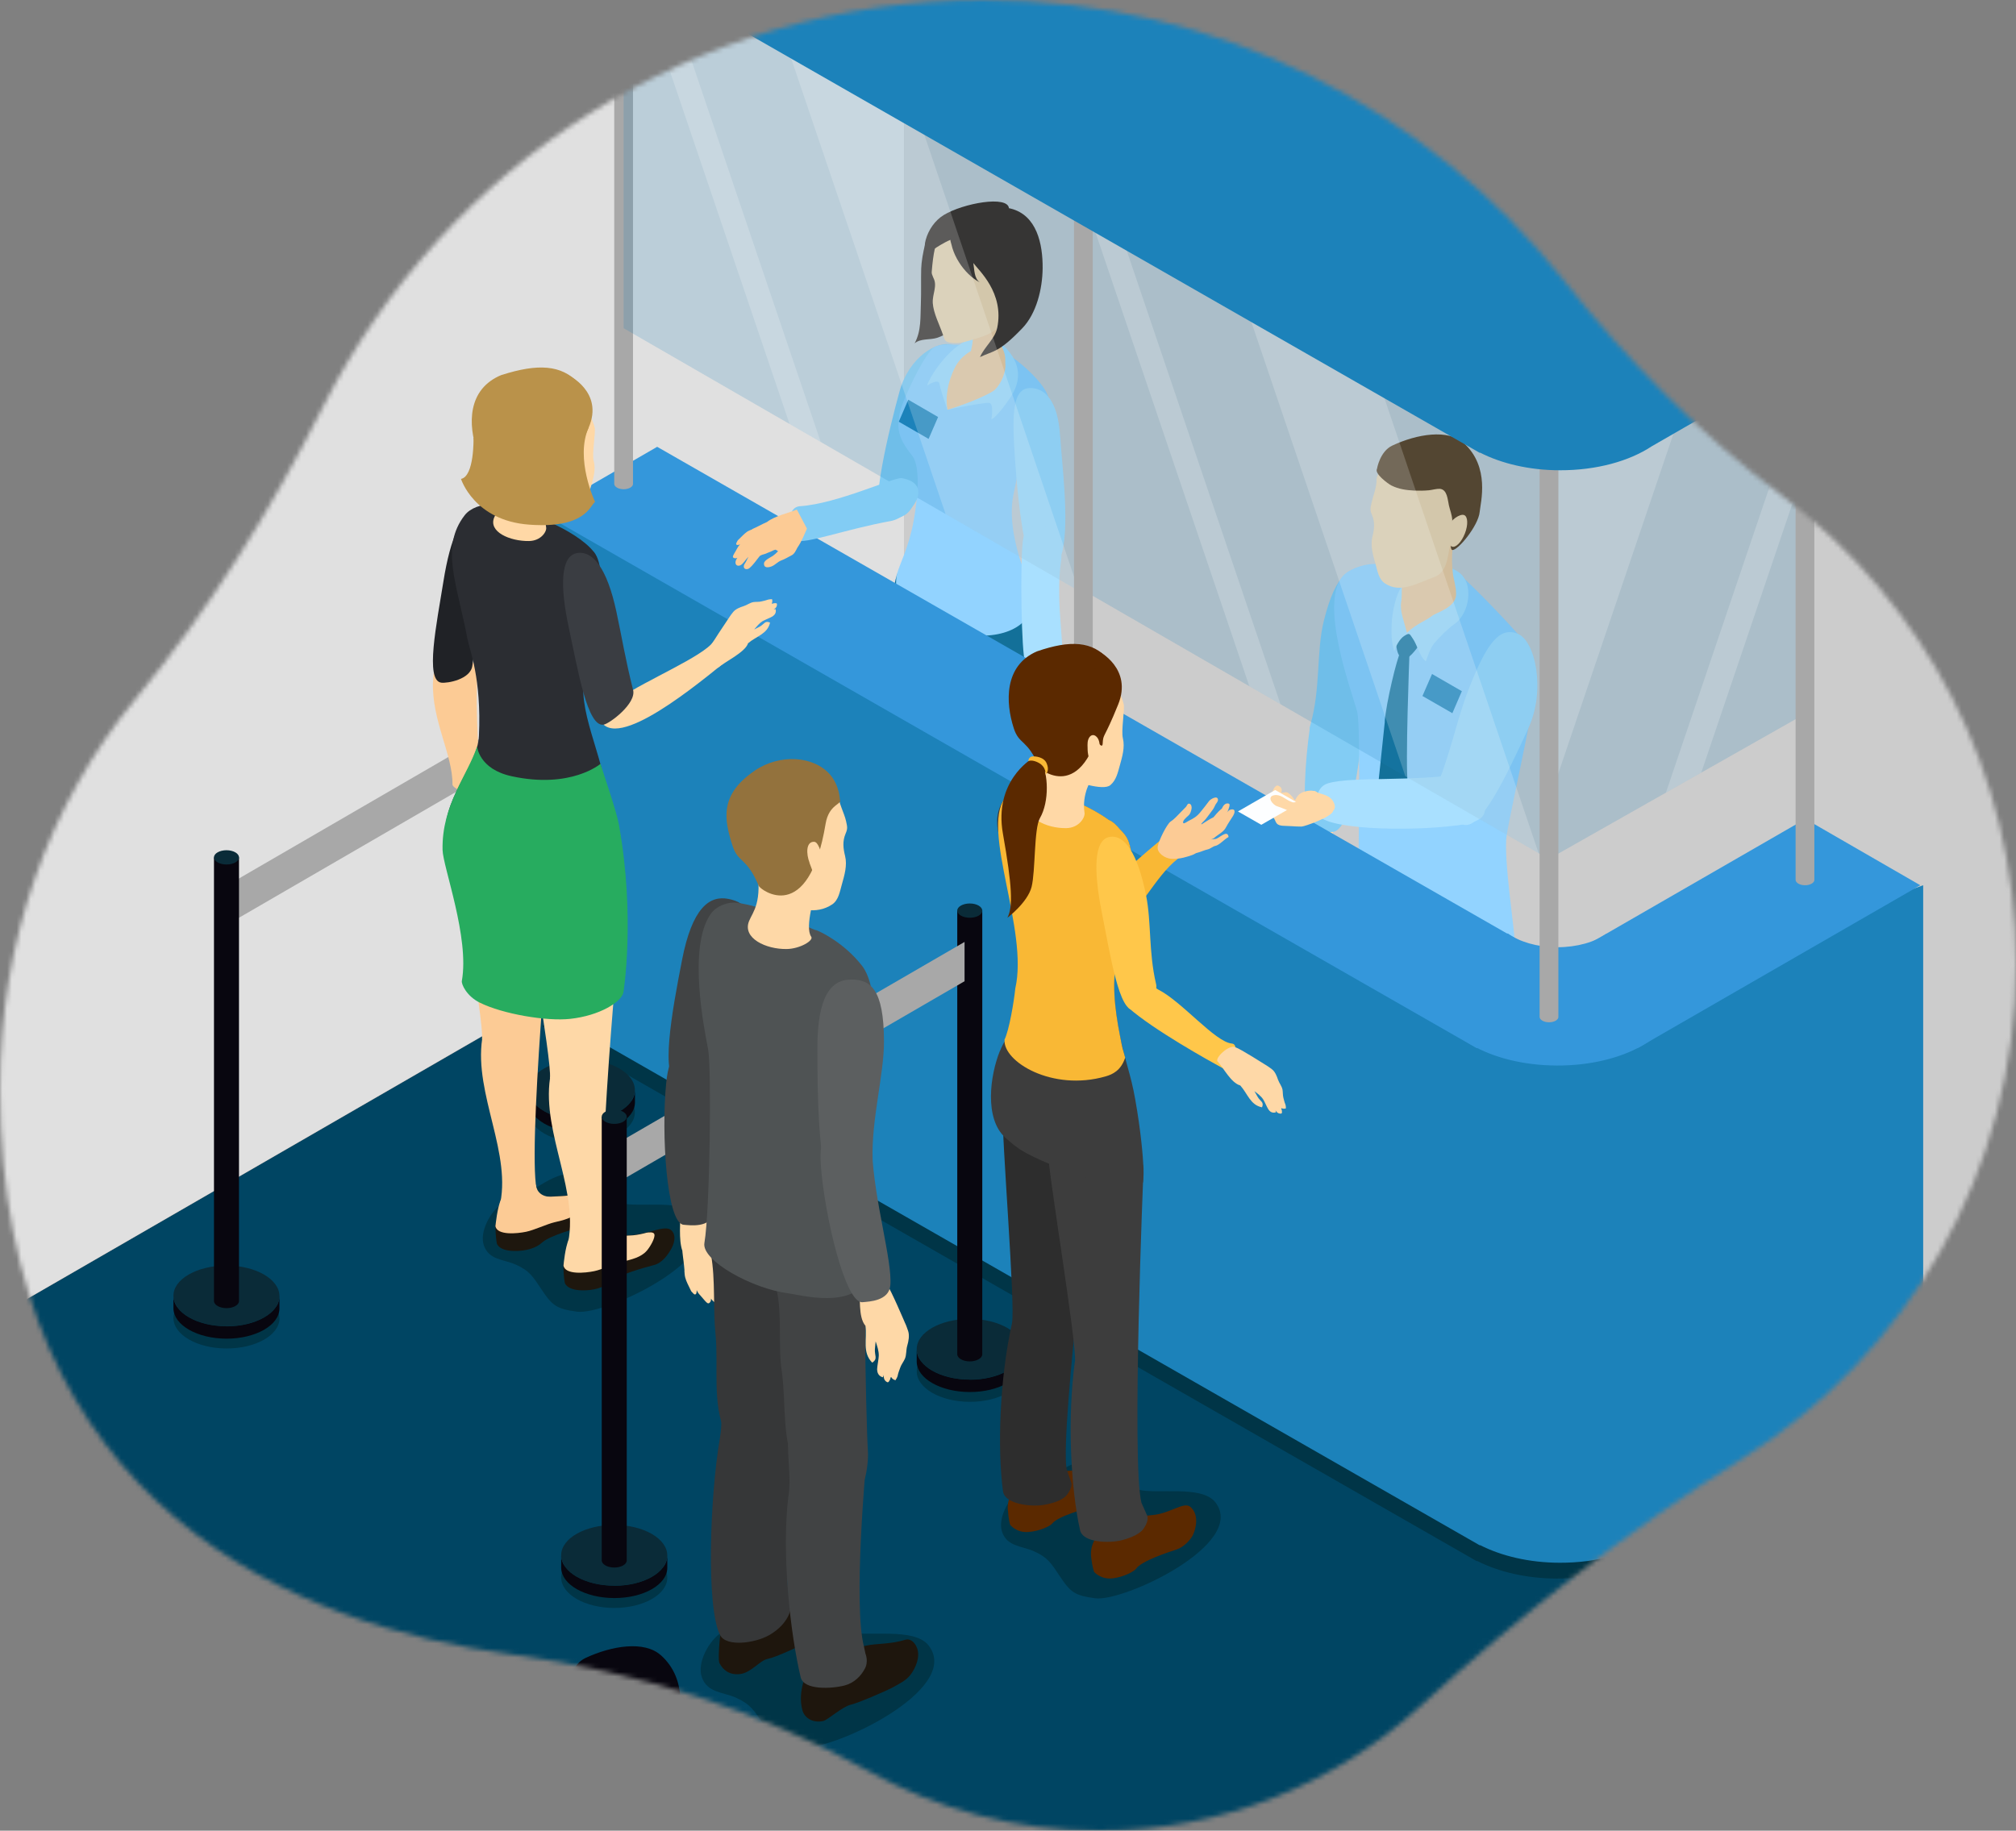 <svg xmlns="http://www.w3.org/2000/svg" width="425" height="386" viewBox="0 0 425 386" fill="none"><rect x="0" y="0" width="425" height="386" fill="#808080" stroke="none"/><mask id="mask0_445_3659" style="mask-type:alpha" maskUnits="userSpaceOnUse" x="0" y="0" width="425" height="386"><path d="M425 203.153C425 247.199 401.888 285.854 367.11 307.671C342.926 322.842 320.456 340.532 299.374 359.785C281.546 376.062 257.801 386 231.744 386C214.074 386 197.467 381.435 183.05 373.419C159.841 360.522 134.329 352.402 108.008 348.864C62.47 342.744 0 317.785 0 229.43C0 198.202 10.286 169.52 28.668 147.273C44.228 128.441 57.116 107.599 68.096 85.791C93.723 34.915 146.478 0 207.401 0C256.957 0 301.097 23.09 329.642 59.085C343.049 76.002 358.24 91.472 375.523 104.412C405.563 126.914 425 162.768 425 203.153Z" fill="white"></path></mask><g mask="url(#mask0_445_3659)"><path d="M190.554 714L664.151 440.604L190.554 167.187L-283 440.604L190.554 714Z" fill="#004563"></path><path d="M133.839 234.536C133.839 230.998 128.851 228.12 122.676 228.098C116.502 228.098 111.492 230.932 111.47 234.47C111.47 238.008 116.458 240.887 122.632 240.909C128.807 240.93 133.817 238.074 133.839 234.558V234.536Z" fill="#003547"></path><path d="M125.314 142.027C125.314 141.192 124.127 140.511 122.677 140.511C121.227 140.511 120.04 141.192 120.04 142.005C120.04 142.84 121.227 143.521 122.677 143.521C124.127 143.521 125.314 142.862 125.314 142.027Z" fill="#003547"></path><path d="M58.909 277.977C58.909 274.44 53.921 271.561 47.769 271.539C41.594 271.517 36.584 274.374 36.562 277.89C36.562 281.427 41.55 284.306 47.725 284.328C53.899 284.35 58.909 281.515 58.931 277.955L58.909 277.977Z" fill="#003547"></path><path d="M50.383 185.491C50.383 184.656 49.197 183.974 47.746 183.974C46.296 183.974 45.109 184.656 45.109 185.469C45.109 186.304 46.296 186.985 47.746 186.985C49.197 186.985 50.383 186.326 50.383 185.491Z" fill="#003547"></path><path d="M328.503 97.135C328.503 96.498 327.624 95.992 326.525 95.992C325.448 95.992 324.547 96.498 324.547 97.113C324.547 97.728 325.426 98.255 326.525 98.255C327.624 98.255 328.503 97.75 328.503 97.135Z" fill="#003547"></path><path d="M382.471 68.24C382.471 67.602 381.592 67.097 380.493 67.097C379.395 67.097 378.516 67.602 378.516 68.218C378.516 68.833 379.395 69.36 380.493 69.36C381.592 69.36 382.471 68.855 382.471 68.24Z" fill="#003547"></path><path d="M215.602 289.228C215.602 285.691 210.614 282.812 204.461 282.79C198.286 282.79 193.276 285.625 193.254 289.14C193.254 292.678 198.242 295.557 204.417 295.579C210.592 295.601 215.602 292.744 215.624 289.206L215.602 289.228Z" fill="#003547"></path><path d="M207.076 196.719C207.076 195.884 205.912 195.203 204.44 195.203C202.989 195.203 201.803 195.884 201.803 196.697C201.803 197.532 202.989 198.213 204.44 198.213C205.89 198.213 207.076 197.554 207.076 196.719Z" fill="#003547"></path><path d="M140.673 332.67C140.673 329.132 135.685 326.253 129.511 326.231C123.336 326.231 118.326 329.066 118.304 332.604C118.304 336.142 123.292 339.02 129.467 339.042C135.641 339.042 140.651 336.207 140.673 332.67Z" fill="#003547"></path><path d="M132.124 240.183C132.124 239.348 130.938 238.667 129.487 238.667C128.037 238.667 126.851 239.348 126.851 240.161C126.851 240.996 128.037 241.677 129.487 241.677C130.938 241.677 132.124 241.018 132.124 240.183Z" fill="#003547"></path><path d="M230.37 40.926C230.37 40.289 229.491 39.783 228.393 39.783C227.294 39.783 226.415 40.289 226.415 40.904C226.415 41.519 227.294 42.047 228.393 42.047C229.491 42.047 230.37 41.541 230.37 40.926Z" fill="#003547"></path><path d="M345.378 329.044C346.015 328.714 346.652 328.363 347.224 327.989L404.816 294.809L380.602 280.834L336.479 306.257C334.215 307.29 331.359 307.883 328.238 307.883C324.019 307.883 320.284 306.741 317.845 304.983C317.801 304.983 317.779 304.983 317.735 305.005L138.54 202.388L114.325 216.363L311.319 329.176L311.407 329.132C315.889 331.417 321.756 332.823 328.194 332.845C334.721 332.867 340.653 331.483 345.158 329.176L345.334 329.088L345.378 329.044Z" fill="#003547"></path><path d="M152.033 344.25C149.396 346.008 146.913 350.623 147.946 353.611C149.088 356.951 152.406 356.753 155.109 357.94C158.273 359.368 158.954 360.643 160.976 363.631C163.371 367.213 164.338 367.872 168.842 368.465C175.149 369.322 202.968 356.314 195.782 346.975C192.728 343.02 182.774 345.217 178.533 344.118C174.907 343.196 174.226 340.185 171.479 338.581C165.876 335.307 160.888 340.251 156.032 342.91L152.055 344.228L152.033 344.25Z" fill="#003547"></path><path d="M215.097 314.19C212.636 315.86 210.285 320.167 211.252 323.002C212.328 326.144 215.449 325.946 217.976 327.089C220.964 328.429 221.601 329.638 223.491 332.45C225.732 335.812 226.655 336.428 230.896 336.999C236.829 337.812 262.978 325.551 256.232 316.783C253.353 313.07 244.014 315.135 240.015 314.102C236.609 313.245 235.972 310.411 233.379 308.895C228.105 305.818 223.425 310.455 218.855 312.96L215.119 314.19H215.097Z" fill="#003547"></path><path d="M105.845 253.763C103.384 255.433 101.032 259.74 101.999 262.575C103.076 265.717 106.196 265.519 108.723 266.64C111.712 267.98 112.349 269.189 114.239 272.001C116.48 275.363 117.403 275.978 121.644 276.572C127.577 277.385 153.725 265.123 146.979 256.356C144.101 252.642 134.762 254.708 130.763 253.675C127.357 252.818 126.72 249.984 124.127 248.467C118.853 245.391 114.173 250.028 109.602 252.533L105.867 253.763H105.845Z" fill="#003547"></path><path d="M664.152 440.605L190.576 167.121V-162L664.152 111.594V440.605Z" fill="#CCCCCC"></path><path d="M-283 440.605L190.576 167.121V-162L-283 111.594V440.605Z" fill="#E0E0E0"></path><path d="M27.441 78.193V14.206L-9.628 35.608V99.596L27.441 78.193Z" fill="#785571"></path><path d="M-7.54 36.817L25.355 17.81V76.984L-7.54 95.97V36.817Z" fill="white"></path><path d="M-2.333 39.828L20.123 26.863V73.975L-2.333 86.939V39.828Z" fill="#137099"></path><path d="M122.653 236.206C116.501 236.184 111.535 233.327 111.491 229.811V232.47C111.557 235.964 116.523 238.799 122.653 238.82C128.828 238.842 133.838 235.986 133.86 232.47V229.855C133.86 233.393 128.828 236.25 122.653 236.228V236.206Z" fill="#08060F"></path><path d="M133.839 229.833C133.839 226.295 128.851 223.417 122.677 223.395C116.502 223.395 111.492 226.229 111.47 229.767C111.47 233.305 116.458 236.183 122.633 236.205C128.807 236.205 133.817 233.371 133.839 229.833Z" fill="#0A2B38"></path><path d="M125.313 230.866V137.346H120.04V230.866C120.04 231.701 121.226 232.382 122.676 232.382C124.127 232.382 125.313 231.723 125.313 230.888V230.866Z" fill="#08060F"></path><path d="M125.313 137.346C125.313 136.511 124.127 135.83 122.676 135.83C121.226 135.83 120.04 136.511 120.04 137.324C120.04 138.137 121.226 138.84 122.676 138.84C124.127 138.84 125.313 138.181 125.313 137.346Z" fill="#0A2B38"></path><path d="M47.726 186.765V195.049L121.579 152.223V143.917L47.726 186.765Z" fill="#A8A8A8"></path><path d="M47.704 279.647C41.551 279.647 36.585 276.769 36.563 273.253V275.912C36.629 279.406 41.595 282.24 47.704 282.262C53.878 282.284 58.888 279.427 58.91 275.912V273.297C58.91 276.835 53.878 279.691 47.704 279.669V279.647Z" fill="#08060F"></path><path d="M58.91 273.275C58.91 269.737 53.922 266.859 47.769 266.837C41.594 266.837 36.584 269.671 36.562 273.187C36.562 276.725 41.55 279.603 47.725 279.625C53.9 279.647 58.91 276.813 58.932 273.253L58.91 273.275Z" fill="#0A2B38"></path><path d="M50.383 274.308V180.788H45.11V274.308C45.11 275.143 46.296 275.824 47.747 275.824C49.197 275.824 50.383 275.165 50.383 274.33V274.308Z" fill="#08060F"></path><path d="M50.383 180.788C50.383 179.953 49.197 179.272 47.747 179.272C46.296 179.272 45.11 179.953 45.11 180.766C45.11 181.601 46.296 182.282 47.747 182.282C49.197 182.282 50.383 181.623 50.383 180.788Z" fill="#0A2B38"></path><path d="M202.155 139.808C202.155 139.808 204.177 176.13 204.682 179.185C205.188 182.239 210.154 183.997 213.516 180.415C216.878 176.833 219.273 140.203 215.845 138.292C212.439 136.402 205.583 131.985 202.155 139.808Z" fill="#FED8A7"></path><path d="M214.792 176.02C214.792 176.02 213.825 179.448 215.319 181.953C216.814 184.48 217.67 191.182 217.517 192.632C217.033 197.356 216.066 209.947 216.945 212.782C217.846 215.638 218 216.649 216.33 216.825C214.638 217.001 211.452 217.968 211.496 216.693C211.54 215.419 209.364 203.575 208.068 199.048C206.2 192.566 206.508 181.052 205.321 180.503L214.792 176.02Z" fill="#FED8A7"></path><path d="M190.137 131.062C190.137 131.062 192.158 167.384 192.664 170.439C193.169 173.493 198.135 175.251 201.497 171.669C204.859 168.065 207.672 135.259 204.244 133.347C200.838 131.457 193.565 123.239 190.137 131.062Z" fill="#FED8A7"></path><path d="M203.014 168.088C203.014 168.088 201.739 171.406 203.014 174.043C204.288 176.679 204.53 183.447 204.244 184.876C203.343 189.534 201.234 201.993 201.871 204.893C202.508 207.816 202.596 208.849 200.904 208.871C199.212 208.893 195.938 209.574 196.092 208.299C196.246 207.025 195.147 195.027 194.268 190.413C192.994 183.777 194.334 172.351 193.191 171.691L203.036 168.066L203.014 168.088Z" fill="#FCCB95"></path><path d="M199.343 84.149C197.959 89.159 195.608 101.552 192.092 107.243C190.444 109.902 187.06 109.33 186.093 109.067C183.061 108.188 187.609 89.884 189.631 82.544C191.653 75.205 197.607 71.799 200.662 72.678C203.694 73.557 201.343 76.809 199.321 84.149H199.343Z" fill="#82CCF4"></path><path d="M216.967 91.268C218.088 88.653 221.845 86.456 220.922 83.511C219.933 80.435 214.198 75.447 211.474 74.172C208.287 72.7 204.244 72.722 200.707 72.656C199.608 72.656 198.245 72.656 197.235 73.052C195.125 73.821 189.983 84.983 189.654 87.159C189.236 90.015 188.907 91.861 192.291 96.08C194.07 98.299 193.499 104.826 192.62 109.748C191.587 115.505 189.632 118.933 189.104 121.02C188.687 122.712 188.116 124.031 188.709 125.788C189.983 129.48 193.389 130.974 196.817 132.117C201.234 133.589 207.716 135.039 212.418 133.963C217.802 132.732 219.142 129.084 216.44 122.031C214.44 116.779 212.528 110.011 213.605 104.518C215.011 97.377 215.846 93.729 216.945 91.224L216.967 91.268Z" fill="#92D3FF"></path><path d="M210.133 71.799C210.133 71.799 217.934 76.567 212.946 83.885C209.957 88.257 208.99 88.411 208.99 88.411C208.99 88.411 209.628 85.071 208.507 84.939C207.386 84.83 199.717 86.39 199.717 86.39C199.717 86.39 198.333 82.456 198.047 80.918C197.828 79.71 195.455 81.292 195.455 81.292C195.718 79.71 202.816 67.844 210.133 71.777V71.799Z" fill="#A9E0FF"></path><path d="M199.716 86.412C199.716 86.412 206.133 84.478 209.407 82.435C210.461 81.753 211.956 79.204 211.956 77.073C211.956 74.414 210.483 74.041 209.011 73.382C206.748 72.349 203.056 74.436 201.562 77.029C201.562 77.029 198.881 81.49 199.738 86.412H199.716Z" fill="#FCCB95"></path><path d="M219.076 130.227C218.834 127.898 217.845 125.876 217.12 123.679C216.878 122.976 216.593 122.316 216.241 121.701C216.307 122.009 216.175 122.382 216.351 122.668C220.108 129.502 214.615 134.05 206.946 134.028C199.277 134.006 188.884 127.392 188.906 122.998C188.906 122.36 188.906 121.789 189.192 120.712C189.192 120.712 186.357 130.271 187.675 138.775C189.609 151.19 190.466 160.792 190.532 167.055C190.598 173.076 199.453 177.866 203.804 178.239C206.573 178.481 209.231 179.404 211.978 179.096C213.341 178.942 215.758 178.064 216.812 177.031C217.691 176.152 217.208 174.658 217.428 173.471C217.911 170.658 216.351 162.748 218.922 151.893C219.735 148.443 219.186 144.795 219.186 141.236C219.186 137.676 219.449 133.831 219.076 130.183V130.227Z" fill="#137099"></path><path d="M223.514 92.103C223.8 97.289 225.492 109.792 223.954 116.318C223.229 119.351 219.845 119.9 218.834 119.944C215.67 120.076 214.197 101.266 213.78 93.641C213.384 86.038 213.89 81.951 217.054 81.82C220.218 81.688 223.097 84.5 223.492 92.103H223.514Z" fill="#A9E0FF"></path><path d="M221.844 138.819C221.712 137.852 222.086 135.94 221.8 135.127C221.317 133.765 219.405 134.138 218.372 134.182C217.603 134.204 216.593 134.072 216.219 135.039L216.153 135.501C216.571 136.028 217.164 136.973 216.966 138.401C216.549 139.61 216.109 146.839 216.043 147.191C215.955 147.762 215.933 148.136 215.911 148.729C215.889 149.542 216.351 150.421 216.812 151.124C217.23 151.783 217.362 152.552 217.845 153.146C218.241 153.607 218.768 153.937 219.098 154.42C219.383 154.816 219.669 155.167 219.911 155.629C220.02 155.826 220.328 156.112 220.504 156.244C220.702 156.134 221.031 155.804 221.031 155.519C221.317 155.519 221.141 155.651 221.383 155.848C221.537 156.002 221.778 156.354 221.998 156.156C222.591 155.585 222.196 154.794 222.196 154.794C222.306 154.882 222.35 155.057 222.482 155.145C223.207 154.64 223.141 153.959 223.009 153.519C222.877 153.102 222.196 151.783 222.042 151.344C221.778 150.531 221.844 149.652 221.844 148.817C221.976 149.19 222.152 149.608 222.328 150.047C222.745 151.102 222.284 151.827 223.47 152.179C224.657 149.937 223.119 148.048 222.767 145.718C223.58 143.873 222.086 140.599 221.822 138.797L221.844 138.819Z" fill="#FED8A7"></path><path d="M215.846 113.022C215.099 114.428 215.165 132.337 215.846 138.269C216.55 144.224 222.065 140.884 223.515 139.676C224.965 138.445 222.307 127.722 223.713 118.032C224.328 113.769 219.252 106.583 215.846 113.044V113.022Z" fill="#A9E0FF"></path><path d="M204.924 68.504C204.639 69.119 205.034 70.13 205.078 70.921C205.144 72.129 204.836 73.228 204.617 74.392C204.397 75.535 203.87 76.766 204.617 77.623C205.869 79.073 209.824 78.853 211.055 77.71C213.208 75.667 210.791 72.788 210.198 70.657C209.956 69.756 210.352 67.998 209.737 67.361C207.935 65.537 204.902 69.053 204.155 70.195L204.924 68.504Z" fill="#FCCB95"></path><path d="M197.036 48.023C195.542 48.023 194.29 53.89 194.202 56.637C194.136 58.944 194.224 61.537 194.136 63.844C194.004 66.811 194.268 69.689 192.817 72.392C194.048 71.316 196.091 71.711 197.564 71.228C201.167 70.019 203.145 67.097 205.057 63.932L197.058 48.023H197.036Z" fill="#3C2415"></path><path d="M214.066 49.122C212.045 45.387 206.947 47.035 202.728 47.408C198.443 47.782 197.037 49.452 196.421 57.296C196.377 57.692 196.509 57.956 196.773 58.593C197.674 60.285 196.531 61.977 196.641 63.888C196.773 66.042 198.091 68.525 198.773 70.546C199.19 71.733 199.146 72.085 200.509 72.282C201.695 72.458 202.992 72.238 204.112 71.887C206.244 71.228 208.749 70.7 210.331 69.096C212.067 67.36 212.352 64.789 212.858 62.57C213.693 58.878 215.956 52.66 214.088 49.144L214.066 49.122Z" fill="#FED8A7"></path><path d="M200.399 49.32C200.113 53.166 203.277 57.89 206.573 59.538C205.321 58.725 205.431 56.791 205.189 55.451C206.2 56.901 211.781 61.691 210.221 69.162C209.738 71.448 207.518 73.14 206.595 75.293C209.474 73.909 210.507 74.436 215.539 69.184C218.505 66.086 219.758 60.922 219.802 56.572C219.846 51.43 218.571 45.365 213.078 43.981C209.935 43.19 205.057 43.981 202.333 46.156C200.553 47.584 199.784 49.518 200.663 51.759L200.399 49.298V49.32Z" fill="#3C2415"></path><path d="M201.19 50.353C200.201 50.441 198.289 51.627 197.41 52.177C196.29 52.88 195.125 53.847 194.751 55.011C195.059 53.605 194.751 52.045 195.147 50.595C195.718 48.485 197.081 46.486 198.948 45.343C203.014 42.86 212.506 41.124 212.704 43.937L201.212 50.375L201.19 50.353Z" fill="#3C2415"></path><path d="M201.256 220.692L199.96 219.967C199.96 219.967 199.542 212.804 197.389 217.243C195.213 221.681 202.025 213.485 202.025 213.485L201.278 220.692H201.256Z" fill="#08060F"></path><path d="M201.718 206.651C208.024 209.266 202.179 215.133 203.761 219.154C203.608 220.011 201.916 220.495 201.256 220.692C201.015 218.825 201.476 215.089 198.861 218.165C197.059 220.297 198.29 222.252 195.719 223.944C193.983 225.087 187.127 225.702 185.15 224.933C183.963 224.45 188.402 220.143 189.413 219.154C192.137 216.429 192.884 214.737 193.983 212.408C194.708 210.848 196.049 207.047 195.785 204.761L201.718 206.629V206.651Z" fill="#FCCB95"></path><path d="M203.761 219.286C202.245 215.419 207.694 209.838 202.64 207.113C203.915 209.201 203.607 210.695 203.519 211.706C203.343 213.463 199.981 216.891 199.388 217.507C198.883 218.034 196.509 220.978 195.191 221.55C194.004 222.033 190.928 223.242 189.06 221.901C188.072 220.912 188.401 220.319 189.236 219.33C187.61 220.539 184.006 224.472 185.149 224.934C187.127 225.703 193.982 225.197 195.718 224.055C198.289 222.363 197.278 220.561 199.014 218.364C201.41 215.331 200.882 218.561 201.256 220.693C201.893 220.495 203.607 220.121 203.761 219.264V219.286Z" fill="#401833"></path><path d="M216.441 228.889L215.145 228.164C215.145 228.164 214.727 220.978 212.552 225.439C210.398 229.878 217.21 221.682 217.21 221.682L216.463 228.889H216.441Z" fill="#08060F"></path><path d="M216.903 214.87C223.209 217.485 217.364 223.33 218.946 227.373C218.793 228.23 217.101 228.713 216.441 228.911C216.2 227.021 216.661 223.308 214.046 226.384C212.244 228.515 213.475 230.471 210.904 232.163C209.168 233.306 202.312 233.943 200.335 233.152C199.148 232.668 203.587 228.362 204.576 227.373C207.3 224.648 208.069 222.956 209.146 220.627C209.871 219.067 211.212 215.265 210.948 212.98L216.903 214.87Z" fill="#FED8A7"></path><path d="M218.945 227.483C217.429 223.615 222.879 218.034 217.825 215.309C219.099 217.397 218.791 218.891 218.704 219.902C218.528 221.66 215.188 225.066 214.573 225.703C214.067 226.23 211.694 229.197 210.376 229.746C209.189 230.251 206.113 231.46 204.245 230.098C203.256 229.109 203.586 228.537 204.421 227.527C202.795 228.735 199.191 232.668 200.334 233.13C202.311 233.921 209.167 233.394 210.903 232.251C213.474 230.559 212.463 228.757 214.199 226.56C216.594 223.527 216.067 226.758 216.44 228.889C217.1 228.691 218.791 228.318 218.945 227.461V227.483Z" fill="#401833"></path><path d="M191.476 84.28L189.477 88.917L195.761 92.542L197.761 87.928L191.476 84.28Z" fill="#1C82BA"></path><path d="M278.688 174.284C279.501 174.46 281.084 176.657 281.259 177.404C281.567 178.635 280.754 180.129 280.842 181.404C280.908 182.348 280.974 182.898 280.205 183.535C279.545 184.084 278.886 184.612 278.007 184.656C276.645 184.744 275.392 183.183 274.799 182.063C273.92 180.437 274.755 177.822 275.348 176.218C275.656 175.383 276.447 174.812 277.37 174.636C278.732 174.372 279.765 175.471 279.809 176.811L278.688 174.24V174.284Z" fill="#FED8A7"></path><path d="M276.6 182.26C277.15 182.7 277.963 184.875 278.139 185.468C278.402 186.413 280.094 187.688 280.38 186.083C280.6 184.875 279.633 183.974 279.171 182.985C278.798 182.172 278.82 182.018 279.303 181.359C279.721 180.788 280.072 180.173 280.336 179.513C280.863 178.173 280.797 176.767 279.984 175.558C279.655 175.097 279.061 174.174 278.468 174.064C276.644 173.756 276.403 175.91 276.359 177.206C276.337 178.085 276.227 178.678 275.919 179.491C275.568 180.48 275.7 181.579 276.556 182.26H276.6Z" fill="#FED8A7"></path><path d="M276.249 173.295C276.249 174.086 275.964 174.635 275.678 175.338C275.502 175.734 275.37 176.108 275.304 176.525C275.085 177.909 276.953 177.624 277.897 177.909C278.447 178.063 279.018 178.283 279.501 178.547C280.007 178.81 280.205 178.92 280.666 178.459C281.457 177.69 280.842 177.206 280.842 176.327C280.842 175.756 281.259 175.009 281.084 174.438C280.908 173.91 279.853 173.361 279.37 173.163C278.754 172.899 277.963 172.724 277.304 172.79C276.996 172.812 275.942 173.053 276.381 173.581L276.271 173.295H276.249Z" fill="#FED8A7"></path><path d="M299.386 264.925C300.573 265.167 301.254 266.771 301.759 267.716C302.419 268.968 302.748 270.682 301.232 272.418C299.716 274.154 296.64 274.154 295.453 275.363C294.376 276.439 289.63 279.296 286.246 281.12C284.51 282.043 280.665 282.152 279.478 280.636C278.621 279.538 278.951 276.461 279.676 275.846C282.225 273.671 282.73 272.484 284.334 270.836C285.741 269.386 285.565 269.759 286.773 268.155C287.279 267.496 289.125 264.266 290.245 265.079L299.408 264.969L299.386 264.925Z" fill="#1E160D"></path><path d="M306.022 193.819C304.945 199.246 305.428 204.762 304.769 210.255C304 216.781 305.297 224.428 302.286 230.493C301.385 232.316 298.441 235.327 294.793 235.019C292.684 234.843 288.157 234.206 288.465 232.756C288.772 231.24 287.564 228.515 287.652 227.153C287.784 224.626 287.718 209.486 287.542 204.63C287.41 200.652 287.476 198.169 287.542 193.775C287.542 193.775 286.597 185.579 296.156 186.897C305.714 188.215 306.176 193.05 306.022 193.841V193.819Z" fill="#414344"></path><path d="M303.496 230.185C302.968 226.669 303.386 223.879 303.32 219.967C303.276 217.089 288.07 220.209 287.785 227.175C287.785 227.175 290.597 254.312 288.62 262.904L288.356 264.332C288.356 264.332 287.895 265.628 288.927 266.551C289.015 266.595 290.443 267.804 292.355 268.265C295.014 268.902 298.574 268.639 300.441 266.639C305.034 261.717 305.298 241.963 303.496 230.163V230.185Z" fill="#414344"></path><path d="M320.372 275.583C321.558 275.824 322.239 277.428 322.745 278.373C323.404 279.626 323.865 281.471 322.195 283.076C321.58 283.669 317.603 284.811 316.416 285.998C315.34 287.075 310.176 290.634 308.791 291.404C307.561 292.085 306.243 292.92 304.814 293.052C303.078 293.205 300.661 292.832 299.475 291.316C298.618 290.217 298.552 288.964 299.277 288.349C301.804 286.174 302.924 283.911 304.507 282.262C305.935 280.812 306.506 280.395 307.737 278.791C308.242 278.131 310.088 274.901 311.209 275.714L320.372 275.604V275.583Z" fill="#1E160D"></path><path d="M318.24 199.708C317.625 205.201 319.207 210.98 319.009 216.495C318.768 223.044 320.679 230.581 318.196 236.865C317.449 238.755 314.768 242.007 311.099 241.985C308.989 241.985 304.419 241.721 304.617 240.249C304.793 238.711 303.386 236.096 303.342 234.734C303.254 232.207 301.958 217.111 301.387 212.276C300.925 208.321 300.552 204.696 299.079 200.85C299.079 200.85 297.981 192.368 307.627 192.324C315.691 192.28 318.35 198.895 318.24 199.686V199.708Z" fill="#5F6272"></path><path d="M320.438 240.71C319.625 237.26 319.822 234.448 319.427 230.558C319.141 227.68 303.76 229.152 304.045 236.118C304.045 236.118 309.583 265.848 308.286 274.572L308.132 276.022C308.132 276.022 307.781 277.362 308.88 278.197C308.968 278.241 310.484 279.318 312.439 279.626C315.142 280.043 318.68 279.494 320.372 277.34C324.547 272.067 323.184 252.356 320.438 240.754V240.71Z" fill="#5F6272"></path><path d="M291.96 135.478C289.367 145.938 285.829 159.561 281.984 158.617C280.533 158.265 275.304 156.156 276.249 152.838C278.468 145.059 277.457 137.434 279.083 130.908C281.676 120.47 284.796 119.284 288.642 120.229C292.487 121.174 294.553 125.041 291.96 135.478Z" fill="#82CCF4"></path><path d="M287.038 155.013C286.466 162.375 284.511 175.075 280.995 175.405C279.677 175.537 276.512 175.734 275.743 173.691C274.535 170.505 275.128 160.485 276.117 153.629C276.337 152.135 277.435 151.695 280.951 151.366C284.467 151.036 287.389 150.355 287.016 154.991L287.038 155.013Z" fill="#82CCF4"></path><path d="M306.199 119.965C307.1 120.141 315.758 128.865 319.933 133.633C323.009 137.127 323.382 145.367 323.338 146.444C323.207 149.959 318.372 171.34 317.625 176.108C316.878 180.876 319.449 196.807 319.449 200.037C319.449 203.026 316.373 207.332 307.583 207.332C302.046 207.332 287.521 204.608 286.642 195.73C285.939 188.567 287.104 153.871 286.093 150.003C285.104 146.136 277.567 126.316 283.522 121.042C285.038 119.702 288.115 118.823 289.96 118.911C296.553 119.24 305.078 119.724 306.177 119.965H306.199Z" fill="#92D3FF"></path><path d="M291.015 136.863C290.334 140.994 290.708 145.235 291.455 149.366C292.202 153.563 292.971 155.804 293.432 160.792C296.838 146.817 297.256 146.312 301.672 139.368C303.057 137.193 304.727 134.798 306.309 132.864C307.605 131.304 307.847 128.645 307.408 126.909C306.485 123.195 303.43 123.459 300.859 123.415C296.816 123.393 293.674 125.173 292.07 130.051C292.07 130.051 291.389 134.556 291.015 136.841V136.863Z" fill="#92D3FF"></path><path d="M291.915 152.135C292.201 148.311 294.486 138.709 295.277 137.368L297.123 138.116C297.123 138.116 296.222 161.451 296.793 165.363C296.793 165.363 293.343 167.516 293.343 167.538C292.311 167.516 291.124 167.165 290.663 164.286L291.937 152.157L291.915 152.135Z" fill="#137099"></path><path d="M299.343 135.809C299.343 135.809 297.168 138.973 296.333 138.753C295.498 138.533 294.575 139.105 294.246 135.171C293.938 131.238 297.871 132.886 299.343 135.809Z" fill="#137099"></path><path d="M296.311 122.843C294.333 124.206 293.476 129.326 293.388 131.457C293.3 133.391 293.3 135.39 293.938 137.39C294.201 136.313 295.058 134.709 296.025 134.094C297.212 133.347 297.124 133.632 297.805 134.599C298.772 135.94 299.299 138.533 300.596 139.433C301.189 137.807 301.541 136.423 302.815 135.105C304.002 133.874 305.1 132.644 306.551 131.633C309.869 129.348 310.813 122.909 307.473 120.624C301.519 116.559 296.355 122.821 296.355 122.821L296.311 122.843Z" fill="#A9E0FF"></path><path d="M322.173 153.629C317.449 163.803 312.087 175.273 308.374 173.845C306.989 173.317 301.122 170.043 302.529 166.725C305.825 158.969 306.967 152.201 309.494 145.653C313.515 135.193 316.24 132.183 319.932 133.611C323.623 135.039 325.952 145.499 322.173 153.607V153.629Z" fill="#A9E0FF"></path><path d="M306.374 112.494C306.374 115.593 305.846 117.175 306.286 120.91C306.418 122.097 306.967 123.613 306.967 125.283C306.967 128.118 302.748 129.15 301.869 129.876C300.617 130.886 298.793 131.392 296.596 133.413C296.046 131.062 295.057 128.909 295.387 126.909C295.651 125.305 295.321 122.932 295.892 121.35C296.508 119.592 298.178 118.625 298.178 116.779L306.396 112.516L306.374 112.494Z" fill="#FCCB95"></path><path d="M290.202 101.002C290.246 102.716 289.521 104.342 289.147 105.99C288.883 107.155 288.773 107.484 289.213 108.539C289.894 110.121 289.718 111.571 289.323 113.153C288.861 115.043 289.433 117.043 289.982 118.932C290.4 120.405 290.641 122.141 291.982 123.02C295.3 125.239 299.013 122.844 302.353 121.679C305.671 120.515 305.144 115.724 306.177 112.978C308.044 108.012 306.66 101.046 301.189 98.892C298.749 97.926 294.706 97.442 292.201 98.409C291.322 98.739 289.608 100.672 290.421 101.617L290.224 101.024L290.202 101.002Z" fill="#FED8A7"></path><path d="M308.506 93.355C305.276 90.477 298.794 91.466 293.52 93.949C290.883 95.179 290.29 98.849 290.29 98.849C289.697 99.86 292.597 101.991 293.322 102.365C294.86 103.134 296.443 103.353 298.134 103.441C299.167 103.485 300.244 103.463 301.255 103.375C301.892 103.31 302.925 103.024 303.54 103.068C305.122 103.222 305.166 105.331 305.452 106.562C305.693 107.616 306.067 108.451 306.155 109.594C306.199 110.099 305.342 115.834 306.155 115.966C307.276 116.164 311.67 110.868 311.934 107.946C312.11 106.012 314.219 98.431 308.506 93.355Z" fill="#603913"></path><path d="M308.814 112.494C308.089 114.34 306.858 115.57 306.067 115.241C305.254 114.933 304.375 113.175 305.1 111.351C305.825 109.506 307.847 108.275 308.66 108.605C309.451 108.912 309.539 110.648 308.814 112.494Z" fill="#FED8A7"></path><path d="M279.348 178.964C279.348 178.964 279.458 178.964 279.545 178.876L279.479 178.547C279.414 178.679 279.392 178.833 279.348 178.964Z" fill="#FCCB95"></path><path d="M114.963 213.046V108.21L324.108 208.014C324.108 208.014 324.108 208.014 324.13 208.014L326.195 209.2C328.459 210.255 331.359 210.892 334.501 210.914C337.534 210.914 340.302 210.365 342.544 209.398L405.432 186.656V291.492L348.169 324.474C343.489 327.594 336.567 329.528 328.832 329.506C322.394 329.506 316.505 328.078 312.022 325.793L311.956 325.836L114.963 213.024V213.046Z" fill="#1C82BA"></path><path d="M311.342 221.022L114.348 108.209L138.541 94.212L335.535 207.047L311.342 221.022Z" fill="#3497DB"></path><path d="M345.182 221.022L404.819 186.655L380.604 172.68L320.989 207.047L345.182 221.022Z" fill="#3497DB"></path><path d="M317.846 196.807C320.285 198.565 324.021 199.707 328.24 199.729C332.481 199.729 336.238 198.631 338.677 196.873C347.533 199.18 353.685 204.3 353.663 210.211C353.641 218.253 342.237 224.735 328.196 224.669C314.155 224.626 302.816 218.055 302.838 210.035C302.838 204.124 309.013 199.07 317.846 196.829V196.807Z" fill="#3497DB"></path><path d="M307.035 174.042C296.905 175.383 278.139 174.921 277.744 171.406C277.59 170.087 276.887 166.066 280.007 165.143C284.907 163.693 297.652 164.857 308.111 163.187C310.397 162.814 312.396 164.154 312.792 167.67C313.187 171.164 314.198 173.12 307.035 174.064V174.042Z" fill="#A9E0FF"></path><path d="M301.894 142.115L299.872 146.751L306.178 150.377L308.178 145.74L301.894 142.115Z" fill="#1C82BA"></path><path d="M270.031 168.044C270.119 168.197 269.636 168.549 269.526 168.659C268.976 169.208 269.284 167.978 268.713 168.483C268.339 168.813 267.922 169.032 267.768 169.538C267.702 169.758 267.636 169.933 267.504 170.109C267.262 170.483 267.328 170.615 267.548 171.054C267.702 171.34 267.856 171.647 268.053 171.911C268.295 172.219 268.559 172.482 268.735 172.834C268.888 173.185 269.042 173.603 269.372 173.823C269.723 174.064 270.339 174.13 270.778 174.13C271.371 174.13 273.085 174.262 273.349 174.262C273.679 174.262 274.03 174.262 274.382 174.284C275.041 174.284 280.688 172.241 280.996 171.076C281.128 170.593 278.886 171.186 278.996 170.724C279.128 170.153 279.326 169.67 279.15 169.076C278.93 168.351 278.337 167.692 277.766 167.187C276.887 166.418 275.393 166.703 274.426 167.143C273.898 167.384 273.547 167.802 273.261 168.307C273.173 168.483 273.129 168.637 272.932 168.681C272.734 168.747 272.448 168.681 272.25 168.593C271.613 168.395 270.185 169.714 270.295 168.945C270.317 168.747 270.493 168.549 270.339 168.351C270.251 168.241 269.877 168.11 269.943 168.351C269.943 168.351 269.943 168.395 269.943 168.417L270.031 168.066V168.044Z" fill="#FED8A7"></path><path d="M268.098 167.252C268.318 166.835 268.757 165.275 269.592 165.714C270.296 166.088 270.383 166.659 269.922 167.648L268.098 167.252Z" fill="#FED8A7"></path><path d="M269.459 167.296C269.965 167.296 268.954 167.318 269.459 167.296C269.921 167.274 271.041 166.901 271.437 167.12C272.294 167.582 273.524 169.23 273.085 169.933L269.459 167.296Z" fill="#FED8A7"></path><path d="M260.978 171.098L265.9 173.91L273.767 169.384L268.823 166.571L260.978 171.098Z" fill="#FDFEFF"></path><path d="M272.668 171.647C272.207 171.054 269.922 170.219 269.284 170.021C268.295 169.736 266.933 167.978 268.625 167.67C269.9 167.429 270.866 168.439 271.899 168.923C272.756 169.318 272.91 169.274 273.613 168.769C274.206 168.329 274.866 167.934 275.569 167.67C276.975 167.099 276.492 166.264 277.766 167.121C278.272 167.45 280.689 167.494 281.326 169.604C281.875 171.472 279.392 171.779 278.008 171.845C277.085 171.889 276.448 171.999 275.591 172.307C274.558 172.68 273.393 172.548 272.668 171.625V171.647Z" fill="#FED8A7"></path><path opacity="0.19" d="M228.392 36.663L325.317 92.608L325.295 180.437L228.392 124.492V36.663Z" fill="#1C82BA"></path><path opacity="0.19" d="M228.392 41.454L263.374 144.686L269.944 148.487L232.94 39.3L228.392 36.663V41.454Z" fill="white"></path><path opacity="0.19" d="M296.267 163.671L324.371 179.91L287.367 70.723L259.263 54.484L296.267 163.671Z" fill="white"></path><path opacity="0.19" d="M380.033 62.966L326.549 93.267V181.096L380.033 150.794V62.966Z" fill="#1C82BA"></path><path opacity="0.19" d="M358.651 162.902L380.032 99.772V82.017L351.202 167.121L358.651 162.902Z" fill="white"></path><path opacity="0.19" d="M326.549 93.267V168.879L358.257 75.293L326.549 93.267Z" fill="white"></path><path d="M328.526 214.408V92.52H324.571V214.408C324.571 215.023 325.45 215.55 326.548 215.55C327.647 215.55 328.526 215.045 328.526 214.43V214.408Z" fill="#A8A8A8"></path><path d="M328.504 92.432C328.504 91.795 327.625 91.289 326.526 91.289C325.449 91.289 324.548 91.795 324.548 92.41C324.548 93.025 325.427 93.553 326.526 93.553C327.625 93.553 328.504 93.047 328.504 92.432Z" fill="#0A2B38"></path><path d="M382.492 185.513V63.625H378.537V185.513C378.537 186.128 379.416 186.655 380.515 186.655C381.613 186.655 382.492 186.15 382.492 185.535V185.513Z" fill="#A8A8A8"></path><path d="M382.472 63.537C382.472 62.9 381.593 62.394 380.494 62.394C379.396 62.394 378.517 62.9 378.517 63.515C378.517 64.13 379.396 64.658 380.494 64.658C381.593 64.658 382.472 64.152 382.472 63.537Z" fill="#0A2B38"></path><path d="M133.444 102.013V-19.875H129.489V102.013C129.489 102.628 130.368 103.156 131.466 103.156C132.565 103.156 133.444 102.65 133.444 102.035V102.013Z" fill="#A8A8A8"></path><path d="M91.277 143.763C90.991 151.937 95.474 159.189 95.386 165.407C95.386 166.484 100.923 168.549 101.055 165.934C101.253 161.496 100.088 150.509 100.66 142.049C100.791 140.203 99.429 138.709 96.353 138.687C93.276 138.643 91.496 137.984 91.299 143.763H91.277Z" fill="#FCCB95"></path><path d="M93.496 122.492C92.045 131.546 89.562 143.455 93.012 143.939C94.309 144.114 99.231 143.258 99.582 140.335C100.439 133.501 103.274 127.942 104.197 122.295C105.647 113.242 104.263 108.605 100.813 108.122C97.363 107.66 94.946 113.439 93.496 122.492Z" fill="#202226"></path><path d="M104.439 258.575C104.483 260.685 104.658 261.695 104.746 262.201C104.746 262.201 105.098 263.695 108.262 263.761C110.943 263.849 113.074 263.102 114.239 262.025C115.975 260.443 121.82 258.883 123.578 258.421C125.335 257.96 126.566 256.048 127.049 255.257C127.775 254.07 128.346 252.225 127.225 251.126C125.863 249.808 122.281 252.027 118.37 252.159C108.46 252.51 104.395 257.059 104.417 258.531L104.439 258.575Z" fill="#1E170E"></path><path d="M121.82 251.653C121.644 251.697 121.469 251.741 121.293 251.785C120.37 252.005 119.403 252.159 118.392 252.203C114.92 252.312 112.152 252.642 109.976 253.213L105.801 253.96C106.57 252.95 106.329 252.027 105.56 253.016C104.791 254.927 104.527 257.96 104.439 258.553C104.834 260.531 109.031 260.113 110.921 259.718C112.547 259.388 115.338 258.092 116.81 257.74C118.766 257.278 120.787 256.839 122.04 255.367C122.677 254.62 123.82 252.73 123.578 251.939C123.424 251.412 122.435 251.521 121.798 251.631L121.82 251.653Z" fill="#FCCB95"></path><path d="M101.604 219.045C102.11 215.551 95.584 179.514 95.606 175.647C95.606 172.79 116.678 171.801 117.096 178.701C117.096 178.701 111.47 237.173 112.965 249.72C113.031 250.291 113.119 250.775 113.228 251.148C113.228 251.148 114.854 256.334 110.592 257.081C107.713 257.586 104.571 257.257 105.252 254.62C108.109 243.369 99.912 230.779 101.648 219.045H101.604Z" fill="#FCCB95"></path><path d="M115.712 252.356C117.69 252.532 112.943 254.224 112.943 254.224C112.943 254.224 109.23 250.95 109.34 250.752C109.472 250.554 112.965 249.807 112.965 249.807C112.965 249.807 113.053 252.093 115.712 252.334V252.356Z" fill="#FCCB95"></path><path d="M127.247 152.794C132.213 157.342 150.232 141.565 154.648 138.159C155.769 137.302 151.682 133.457 150.364 135.325C148.188 138.423 135.993 143.521 131.049 146.993C129.664 147.96 126.127 147.498 127.313 150.816L127.247 152.794Z" fill="#FED8A7"></path><path d="M118.765 266.881C118.809 269.013 118.985 270.001 119.073 270.507C119.073 270.507 119.425 271.979 122.589 272.067C125.27 272.155 127.401 271.408 128.566 270.331C130.302 268.749 136.147 267.189 137.905 266.727C139.662 266.288 140.893 264.376 141.376 263.563C142.101 262.377 142.673 260.531 141.552 259.432C140.19 258.114 136.608 260.333 132.697 260.465C122.787 260.816 118.7 265.365 118.744 266.837L118.765 266.881Z" fill="#1E170E"></path><path d="M136.147 259.96C135.971 260.004 135.795 260.048 135.641 260.091C134.718 260.311 133.73 260.487 132.741 260.509C129.269 260.619 126.478 260.948 124.303 261.52L120.128 262.267C120.897 261.256 120.655 260.333 119.886 261.322C119.117 263.234 118.854 266.266 118.788 266.859C119.183 268.837 123.38 268.419 125.27 268.024C126.896 267.694 129.686 266.398 131.159 266.046C133.114 265.563 135.136 265.145 136.388 263.673C137.026 262.926 138.168 261.036 137.949 260.245C137.795 259.718 136.806 259.828 136.169 259.938L136.147 259.96Z" fill="#FED8A7"></path><path d="M115.931 227.329C116.437 223.835 109.911 187.798 109.933 183.931C109.933 181.074 131.005 180.085 131.423 186.985C131.423 186.985 125.798 245.457 127.292 258.004C127.358 258.575 127.446 259.059 127.534 259.432C127.534 259.432 129.16 264.618 124.897 265.365C122.018 265.87 118.898 265.541 119.557 262.904C122.414 251.653 114.218 239.063 115.953 227.329H115.931Z" fill="#FED8A7"></path><path d="M130.039 260.641C132.016 260.817 127.27 262.509 127.27 262.509C127.27 262.509 123.557 259.234 123.688 259.037C123.82 258.839 127.314 258.092 127.314 258.092C127.314 258.092 127.402 260.377 130.061 260.619L130.039 260.641Z" fill="#FED8A7"></path><path d="M125.204 116.362C128.83 120.91 124.94 136.248 123.402 141.807C121.293 149.432 127.335 159.364 128.039 168.681C128.522 175.075 129.313 186.062 129.313 186.062C123.644 187.864 115.228 184.963 112.811 184.678C105.032 183.777 94.485 181.206 93.98 177.624C92.749 168.681 100.659 161.737 100.967 155.189C101.538 142.994 98.968 136.973 98.55 134.732C96.353 123.086 92.749 115.373 97.957 108.649C99.143 107.089 101.648 106.254 103.516 106.452C110.13 107.155 121.381 111.593 125.182 116.362H125.204Z" fill="#2B2D32"></path><path d="M119.931 132.447C121.864 141.412 123.842 153.409 127.27 152.794C128.544 152.552 134.191 148.333 133.466 145.477C131.774 138.775 131.137 134.512 129.929 128.909C127.995 119.944 125.028 116.01 121.601 116.626C118.195 117.263 117.997 123.459 119.931 132.425V132.447Z" fill="#3A3D42"></path><path d="M123.667 84.632C123.623 86.324 124.963 88.477 125.359 90.125C125.622 91.29 124.744 95.662 125.161 97.223C125.666 99.09 125.029 101.09 124.458 102.958C123.996 104.408 123.645 105.99 122.326 107.023C120.7 108.297 114.614 106.342 111.032 105.199C107.494 104.056 108.263 99.772 107.165 97.047C105.165 92.125 106.637 85.225 112.504 83.072C115.119 82.105 119.448 81.643 122.129 82.588C123.074 82.918 120.832 83.731 119.975 84.654H123.689L123.667 84.632Z" fill="#FFD8A6"></path><path d="M116.546 104.958C116.546 104.958 114.525 107.682 115.14 111.242C115.272 112.077 114.063 114.033 111.536 114.077C107.493 114.143 102.835 112.121 104.219 109.023C104.944 107.353 106.878 105.705 105.647 98.959C105.274 96.827 116.546 104.958 116.546 104.958Z" fill="#FFD8A6"></path><path d="M105.801 79.051C113.36 76.633 118.37 76.897 121.93 80.743C123.951 82.94 124.039 85.731 124.039 85.731C124.654 86.741 121.644 86.588 120.919 90.631C117.183 111.484 106.68 103.969 106.328 103.222C103.626 97.289 101.824 98.651 100.593 95.091C98.704 89.708 98.396 82.017 105.801 79.029V79.051Z" fill="#BA924A"></path><path d="M100.572 157.343C100.572 157.343 100.88 162.155 107.868 163.671C120.393 166.396 126.589 161.056 126.589 161.056C127.204 163.1 129.973 171.01 130.478 173.889C133.994 193.445 131.423 209.266 131.423 209.266C130.984 211.266 126.457 214.145 120.217 214.826C115.273 215.375 106.022 213.837 101.122 211.398C98.375 210.035 97.232 207.509 97.364 206.827C99.012 197.708 93.387 182.832 93.299 179.207C93.101 169.648 98.639 163.386 100.594 157.343H100.572Z" fill="#27AC5F"></path><path d="M151.418 140.731C150.692 141.368 148.297 138.731 149.066 137.544C149.506 136.38 153.505 130.535 153.681 130.249C153.988 129.766 154.208 129.48 154.582 129.019C155.087 128.403 155.988 128.052 156.757 127.81C157.482 127.59 158.076 127.085 158.823 126.953C159.394 126.865 160.009 126.953 160.559 126.799C161.042 126.689 161.46 126.602 161.943 126.426C162.163 126.36 162.558 126.338 162.756 126.338C162.822 126.558 162.866 126.997 162.69 127.217C162.91 127.415 162.866 127.217 163.151 127.195C163.371 127.195 163.767 127.085 163.789 127.371C163.877 128.162 163.064 128.513 163.064 128.513C163.217 128.513 163.349 128.425 163.503 128.425C163.723 129.26 163.239 129.7 162.866 129.964C162.514 130.205 161.152 130.733 160.756 130.974C160.053 131.414 159.526 132.095 158.998 132.732C159.35 132.534 159.724 132.359 160.141 132.139C161.13 131.612 161.24 130.777 162.338 131.282C161.789 133.699 159.46 134.117 157.702 135.633C157.131 137.522 152.736 139.588 151.396 140.775L151.418 140.731Z" fill="#FED8A7"></path><path d="M119.733 79.05C119.733 79.05 127.357 82.61 124.105 90.147C120.831 97.662 120.743 96.124 120.612 98.343C120.48 100.563 116.524 93.443 116.524 93.026L119.733 79.05Z" fill="#BA924A"></path><path d="M99.824 92.345C99.824 92.345 100.022 100.431 97.187 100.98C97.187 100.98 99.934 109.792 111.602 110.627C123.27 111.462 124.302 106.781 125.445 105.814C125.445 105.814 121.138 96.739 124.105 90.125L99.824 92.323V92.345Z" fill="#BA924A"></path><path d="M204.396 290.898C198.243 290.876 193.277 288.019 193.255 284.503V287.162C193.321 290.656 198.287 293.491 204.396 293.513C210.571 293.535 215.581 290.678 215.603 287.162V284.547C215.603 288.085 210.571 290.942 204.396 290.92V290.898Z" fill="#08060F"></path><path d="M215.603 284.526C215.603 280.988 210.615 278.11 204.462 278.088C198.288 278.088 193.278 280.922 193.256 284.438C193.256 287.976 198.244 290.855 204.418 290.877C210.593 290.898 215.603 288.042 215.625 284.504L215.603 284.526Z" fill="#0A2B38"></path><path d="M207.077 285.537V192.017H201.803V285.537C201.803 286.372 202.99 287.053 204.44 287.053C205.89 287.053 207.077 286.372 207.077 285.559V285.537Z" fill="#08060F"></path><path d="M207.077 192.017C207.077 191.182 205.912 190.5 204.44 190.5C202.99 190.5 201.803 191.182 201.803 191.995C201.803 192.83 202.99 193.511 204.44 193.511C205.89 193.511 207.077 192.852 207.077 192.017Z" fill="#0A2B38"></path><path d="M129.489 241.435V249.742L203.342 206.893V198.609L129.489 241.435Z" fill="#A8A8A8"></path><path d="M129.466 334.339C123.314 334.339 118.348 331.461 118.304 327.945V330.604C118.37 334.098 123.336 336.932 129.466 336.954C135.641 336.976 140.651 334.12 140.673 330.604V327.989C140.673 331.527 135.641 334.383 129.466 334.361V334.339Z" fill="#08060F"></path><path d="M140.673 327.968C140.673 324.43 135.685 321.552 129.511 321.53C123.336 321.53 118.326 324.364 118.304 327.902C118.304 331.44 123.292 334.318 129.467 334.34C135.641 334.362 140.651 331.506 140.673 327.968Z" fill="#0A2B38"></path><path d="M132.126 329V235.481H126.853V329C126.853 329.835 128.039 330.517 129.489 330.517C130.94 330.517 132.126 329.857 132.126 329.022V329Z" fill="#08060F"></path><path d="M132.126 235.481C132.126 234.646 130.94 233.965 129.489 233.965C128.039 233.965 126.853 234.624 126.853 235.459C126.853 236.294 128.039 236.975 129.489 236.975C130.94 236.975 132.126 236.316 132.126 235.481Z" fill="#0A2B38"></path><path d="M144.299 267.87C144.255 267.211 144.167 266.551 144.101 265.914C144.035 265.233 143.903 264.574 143.859 263.914C143.859 263.871 143.859 263.827 143.859 263.761C143.002 261.366 143.508 257.476 143.376 255.543L148.803 254.708C149.748 255.608 151.484 257.037 152.517 258.553C153.088 259.19 153.813 259.805 153.923 260.662C154.077 261.849 154.253 262.442 154.275 263.563C154.275 264.464 154.846 265.387 154.89 266.31C154.912 267.145 154.714 268.419 153.506 267.892C152.781 267.584 152.649 265.804 152.473 265.189C152.341 264.662 152.1 264.09 151.77 263.519C151.594 263.673 151.396 263.827 151.177 263.958C151.067 264.376 151.221 264.881 151.243 265.321C151.243 265.804 151.286 266.266 151.308 266.727C151.308 267.298 151.133 267.958 151.462 268.485C152.187 269.628 152.956 270.594 153.418 271.869C153.616 272.396 153.286 273.341 152.495 273.034C152.1 272.88 151.902 272.506 151.638 272.177C151.352 271.847 151.045 271.561 150.737 271.254C150.693 271.188 150.627 271.144 150.583 271.078C150.759 271.385 150.913 271.693 151.089 271.979C151.374 272.484 152.034 273.341 151.946 274C151.814 274.901 150.979 274.923 150.342 274.352C150.166 274.198 150.034 274.022 149.88 273.825C149.88 273.934 149.88 274.022 149.88 274.132C149.88 274.352 149.638 274.813 149.309 274.813C149.089 274.813 148.716 274.396 148.606 274.264C148.276 273.89 147.968 273.517 147.639 273.143C147.265 272.77 147.046 272.44 146.87 272.023C146.87 272.396 146.87 272.924 146.496 272.946C146.32 272.946 146.057 272.638 145.947 272.506C145.683 272.286 145.661 272.133 145.507 271.825C145.112 270.99 144.694 270.265 144.453 269.364C144.321 268.881 144.321 268.397 144.277 267.914L144.299 267.87Z" fill="#FED8A7"></path><path d="M152.518 340.668C152.034 341.833 151.177 349.7 151.683 350.688C152.364 351.985 153.638 353.259 156.011 352.974C158.385 352.71 160.164 350.073 161.9 349.765C163.46 349.48 168.646 347.107 172.184 345.261C173.986 344.338 176.337 341.108 175.722 339.218C175.282 337.834 172.47 336.34 171.525 336.581C168.185 337.46 166.866 337.219 164.537 337.614C162.472 337.966 162.889 338.032 160.824 338.119C159.967 338.163 156.121 337.856 156.165 339.306L152.562 340.668H152.518Z" fill="#1E160D"></path><path d="M149.88 264.442C150.869 270.067 150.275 275.736 150.847 281.427C151.506 288.173 150.034 296.062 153.022 302.39C153.923 304.302 156.889 307.466 160.669 307.224C162.844 307.071 167.525 306.521 167.239 305.005C166.931 303.445 168.228 300.632 168.206 299.248C168.118 296.633 168.47 281.01 168.755 275.978C168.975 271.869 168.953 269.32 168.975 264.749C168.975 264.749 169.876 254.861 159.966 256.048C150.056 257.234 149.748 263.629 149.88 264.442Z" fill="#363738"></path><path d="M151.748 303.357C152.363 299.731 151.968 296.853 152.122 292.81C152.231 289.843 167.877 293.337 168.03 300.544C168.03 300.544 164.581 328.539 166.492 337.438L166.734 338.932C166.734 338.932 166.514 342.272 162.142 344.777C159.175 346.469 153.132 347.304 151.814 344.777C148.825 338.998 149.66 315.486 151.748 303.335V303.357Z" fill="#363738"></path><path d="M170.689 351.172C170.249 352.358 167.964 356.555 169.195 360.73C169.612 362.137 171.282 363.411 173.611 362.862C174.49 362.642 177.655 359.807 179.369 359.434C180.907 359.082 186.862 356.533 188.29 355.742C189.564 355.039 191.015 354.336 191.915 353.171C193.014 351.743 194.025 349.414 193.344 347.546C192.86 346.184 191.806 345.437 190.861 345.744C187.543 346.755 184.972 346.469 182.643 346.975C180.599 347.414 179.918 347.7 177.83 347.876C176.973 347.942 173.128 347.788 173.216 349.216L170.689 351.216V351.172Z" fill="#1E160D"></path><path d="M163.679 271.759C164.953 277.34 163.987 283.449 164.8 289.096C165.788 295.798 164.69 303.753 167.964 309.927C168.953 311.795 172.073 314.805 175.83 314.366C178.006 314.124 181.829 313.311 182.291 311.839C182.774 310.367 183.082 307.444 182.972 306.038C182.774 303.423 182.378 287.8 182.422 282.768C182.444 278.659 182.4 268.001 181.104 262.069C181.104 262.069 181.5 257.322 171.589 258.355C163.305 259.234 163.503 270.946 163.679 271.759Z" fill="#414344"></path><path d="M166.25 315.421C166.712 311.773 166.184 308.916 166.119 304.873C166.075 301.907 182.071 301.643 182.555 308.829C182.555 308.829 179.83 338.383 182.137 347.194L182.445 348.667C182.445 348.667 183.214 350.425 182.225 352.007C181.478 353.391 180.072 354.841 178.116 355.369C175.391 356.094 169.459 356.423 168.799 353.677C166.624 344.58 164.712 327.638 166.206 315.421H166.25Z" fill="#414344"></path><path d="M143.793 202.367C141.662 213.287 139.025 227.592 143.024 228.383C144.518 228.669 150.583 229.108 151.154 225.593C152.473 217.331 156.494 210.519 157.834 203.707C159.966 192.786 157.571 190.325 153.549 189.534C149.528 188.743 145.925 191.468 143.793 202.367Z" fill="#414344"></path><path d="M140.431 228.493C139.399 238.842 140.497 257.959 144.123 258.245C145.485 258.355 149.682 258.97 150.517 255.762C151.858 250.708 150.232 237.766 151.616 227.065C151.924 224.735 150.473 222.736 146.826 222.428C143.2 222.142 141.157 221.154 140.431 228.471V228.493Z" fill="#414344"></path><path d="M171.942 196.082C172.799 196.324 177.985 198.785 181.765 203.685C184.533 207.266 184.38 215.331 184.27 216.385C183.918 219.813 182.644 252.862 182.644 256.004C182.644 262.222 183.303 268.243 182.995 269.078C180.314 276.307 168.493 272.968 166.185 272.704C158.67 271.759 147.859 265.826 148.497 262.091C149.683 255.169 150.013 225.109 149.288 221.286C148.563 217.462 144.849 199.62 149.881 192.632C151.046 191.028 153.441 190.127 155.243 190.347C161.637 191.072 170.888 195.818 171.942 196.126V196.082Z" fill="#4F5354"></path><path d="M181.126 271.166C180.951 269.98 186.224 269.167 186.949 270.771C187.85 272.023 190.597 278.505 190.773 278.901C191.081 279.538 191.212 279.978 191.454 280.659C191.762 281.604 191.542 282.79 191.256 283.757C190.993 284.68 191.124 285.625 190.773 286.482C190.487 287.141 189.982 287.734 189.762 288.416C189.564 288.987 189.345 289.514 189.235 290.108C189.169 290.393 188.927 290.811 188.773 291.03C188.51 290.964 188.004 290.723 187.916 290.371C187.565 290.459 187.828 290.569 187.631 290.877C187.499 291.096 187.345 291.58 187.015 291.426C186.114 290.986 186.312 289.91 186.312 289.91C186.224 290.064 186.224 290.261 186.092 290.415C185.06 290.086 184.928 289.272 184.906 288.723C184.906 288.174 185.258 286.416 185.258 285.845C185.279 284.812 184.906 283.801 184.598 282.834C184.554 283.318 184.51 283.845 184.444 284.438C184.335 285.823 185.126 286.504 183.873 287.317C181.72 285.119 182.818 282.395 182.445 279.538C180.841 277.67 181.456 273.342 181.104 271.144L181.126 271.166Z" fill="#FED8A7"></path><path d="M172.315 221.022C172.337 232.14 172.512 241.238 174.38 249.741C174.71 251.236 184.092 248.137 183.961 244.578C183.653 236.228 186.378 226.537 186.356 219.594C186.334 208.475 183.477 206.519 179.39 206.541C175.303 206.541 172.293 209.903 172.315 221.044V221.022Z" fill="#5C5F60"></path><path d="M173.062 245.896C173.831 256.267 178.204 274.923 181.829 274.571C183.192 274.44 187.411 274.33 187.696 271.012C188.136 265.804 184.29 253.323 183.829 242.556C183.719 240.205 181.939 238.491 178.314 238.82C174.688 239.15 172.513 238.557 173.062 245.874V245.896Z" fill="#5C5F60"></path><path d="M176.731 167.407C176.687 169.164 177.984 171.406 178.357 173.12C178.621 174.328 178.731 174.68 178.269 175.756C177.566 177.404 177.764 178.899 178.159 180.503C178.643 182.458 178.027 184.524 177.478 186.48C177.039 187.996 176.797 189.776 175.435 190.699C172.007 192.984 168.139 191.643 164.69 190.435C161.262 189.226 161.833 183.14 160.778 180.305C158.845 175.163 160.273 168 165.942 165.758C168.469 164.77 172.644 164.286 175.237 165.253C176.138 165.605 176.731 167.407 176.731 167.407Z" fill="#FED8A7"></path><path d="M171.962 188.128C171.962 188.128 169.545 195.445 171.017 197.51C171.589 198.301 168.644 200.059 165.875 200.103C161.503 200.191 156.427 197.818 157.921 194.192C158.712 192.237 160.822 190.303 159.481 182.392C159.064 179.909 171.94 188.15 171.94 188.15L171.962 188.128Z" fill="#FED8A7"></path><path d="M159.108 162.484C164.426 158.881 171.589 159.364 175.017 163.363C176.973 165.649 177.061 168.571 177.061 168.571C177.654 169.626 174.754 169.472 174.05 173.691C170.447 195.401 160.295 187.6 159.965 186.809C157.372 180.635 155.615 182.041 154.428 178.327C152.626 172.724 151.659 167.538 159.13 162.484H159.108Z" fill="#93723D"></path><path d="M170.643 181.909C171.391 183.799 171.808 185.579 172.643 185.249C173.478 184.92 174.379 183.118 173.654 181.228C172.907 179.339 172.511 177.515 171.61 177.493C169.918 177.449 169.918 179.998 170.665 181.909H170.643Z" fill="#FED8A7"></path><path opacity="0.19" d="M131.465 -18.622L228.391 37.345V125.151L131.465 69.207V-18.622Z" fill="#1C82BA"></path><path opacity="0.19" d="M131.465 -13.81L166.447 89.4L173.017 93.202L136.036 -15.985L131.465 -18.622V-13.81Z" fill="white"></path><path opacity="0.19" d="M199.342 108.386L227.446 124.624L190.465 15.437L162.338 -0.801L199.342 108.386Z" fill="white"></path><path d="M230.369 158.199V36.312H226.414V158.199C226.414 158.815 227.293 159.342 228.391 159.342C229.49 159.342 230.369 158.837 230.369 158.221V158.199Z" fill="#A8A8A8"></path><path d="M230.369 36.224C230.369 35.587 229.49 35.081 228.391 35.081C227.293 35.081 226.414 35.587 226.414 36.202C226.414 36.818 227.293 37.345 228.391 37.345C229.49 37.345 230.369 36.839 230.369 36.224Z" fill="#0A2B38"></path><path d="M212.482 318.431C212.636 320.562 212.834 320.936 212.922 321.463C212.922 321.463 214.218 323.221 216.767 323.023C219.316 322.848 221.469 321.705 221.799 321.266C223.007 319.683 228.874 318.079 230.544 317.618C232.192 317.157 233.643 315.618 234.082 314.805C234.763 313.619 235.774 310.608 233.928 308.785C232.61 307.488 229.578 309.927 225.908 310.081C216.657 310.455 212.131 313.685 212.46 318.409L212.482 318.431Z" fill="#5B2900"></path><path d="M213.339 278.967C214.108 275.495 211.076 238.777 211.427 234.887C211.669 232.009 231.401 232.668 231.204 239.656C231.204 239.656 223.447 301.05 224.853 309.752L225.864 312.674C225.864 312.674 226.128 313.597 225.029 315.047C224.172 316.322 221.975 316.981 220.041 317.311C217.338 317.772 211.823 317.157 211.449 314.454C210.219 305.467 210.746 290.635 213.339 279.011V278.967Z" fill="#2D2D2D"></path><path d="M230.039 328.429C230.302 330.56 230.522 330.912 230.632 331.417C230.632 331.417 232.016 333.087 234.543 332.801C237.092 332.494 239.18 331.241 239.487 330.78C240.608 329.132 246.409 327.242 248.035 326.715C249.661 326.187 251.023 324.561 251.441 323.748C252.056 322.518 252.913 319.463 250.979 317.749C249.617 316.519 246.695 319.112 243.047 319.441C233.818 320.254 229.467 323.704 230.039 328.429Z" fill="#5B2900"></path><path d="M237.927 212.518C243.135 217.111 254.759 223.593 257.791 225.241C258.956 225.878 261.834 220.253 259.681 220.033C256.143 219.704 249.199 211.2 244.167 208.651C242.761 207.948 241.618 204.608 239.333 207.311L237.905 212.518H237.927Z" fill="#FFC74A"></path><path d="M226.61 287.162C227.094 283.646 220.985 247.302 220.985 243.391C220.985 240.512 240.695 239.501 241.069 246.467C241.069 246.467 238.498 308.279 240.629 316.849L241.882 319.661C241.882 319.661 242.233 320.562 241.245 322.078C240.497 323.419 238.366 324.276 236.476 324.759C233.817 325.44 228.28 325.308 227.687 322.628C225.709 313.794 224.984 298.962 226.588 287.14L226.61 287.162Z" fill="#3D3D3D"></path><path d="M233.576 197.686C240.19 192.764 243.311 184.941 248.277 181.096C249.134 180.437 247.529 175.075 245.398 176.613C241.772 179.25 233.774 187.007 226.764 191.907C225.248 192.962 224.853 194.896 226.611 197.181C228.368 199.466 228.896 201.18 233.554 197.686H233.576Z" fill="#F9B835"></path><path d="M210.812 221.593C213.954 213.793 218.7 218.165 219.206 213.243C219.382 202.476 217.228 196.807 216.855 194.676C214.811 182.92 206.901 175.185 211.757 168.417C212.482 167.406 213.712 166.681 214.987 166.374C215.602 166 216.217 165.736 216.745 165.648C216.745 165.648 218.063 165.956 219.184 166.352C219.03 166.352 218.876 166.418 218.7 166.461C223.359 167.384 229.533 169.867 233.73 172.9C234.675 173.251 235.598 174.284 236.016 174.811C236.477 175.273 236.895 175.712 237.224 176.174C240.63 180.766 236.96 196.236 235.554 201.839C234.302 206.717 234.939 212.562 236.081 218.385C237.18 223.901 238.367 226.318 239.334 231.877C240.52 238.579 240.938 243.611 241.07 246.358C241.07 246.445 241.07 246.489 241.07 246.489C241.135 247.918 240.96 249.324 240.96 249.324C235.664 251.126 227.534 247.962 225.424 247.127C215.734 243.303 214.613 242.27 211.889 239.831C207.494 235.832 208.702 226.757 210.79 221.593H210.812Z" fill="#3D3D3D"></path><path d="M219.205 166.352C219.293 166.132 219.139 166.616 219.205 166.352Z" fill="#3D3D3D"></path><path d="M219.205 166.352C219.293 166.132 219.14 166.616 219.205 166.352Z" fill="#F9B835"></path><path d="M211.735 219.264C212.745 217.309 213.778 211.046 214.042 208.387C216.855 196.17 206.901 175.185 211.779 168.395C212.504 167.385 213.734 166.659 215.009 166.352C215.624 165.978 216.239 165.715 216.767 165.627C216.767 165.627 218.085 165.934 219.206 166.33C219.052 166.33 218.898 166.396 218.722 166.44C223.381 167.363 229.555 169.846 233.752 172.878C234.697 173.23 235.62 174.262 236.038 174.79C236.499 175.251 236.916 175.691 237.246 176.152C240.652 180.745 236.982 196.214 235.576 201.817C234.324 206.695 234.961 212.54 236.103 218.363C236.741 221.637 236.543 220.627 237.202 223C236.323 225.725 234.543 226.538 233.093 226.955C221.799 230.207 211.405 223.813 211.779 219.242L211.735 219.264Z" fill="#F9B835"></path><path d="M232.28 192.413C234.082 201.466 235.95 213.573 239.136 212.936C240.322 212.694 244.388 210.321 243.706 207.443C242.124 200.697 242.74 194.5 241.619 188.853C239.817 179.8 237.026 175.844 233.84 176.482C230.654 177.119 230.478 183.381 232.28 192.413Z" fill="#FFC74A"></path><path d="M235.312 142.972C235.268 144.686 236.521 146.839 236.894 148.509C237.136 149.674 236.323 154.09 236.719 155.672C237.18 157.562 236.587 159.562 236.059 161.452C235.642 162.924 235.312 164.506 234.082 165.539C232.566 166.835 226.874 164.857 223.512 163.693C220.194 162.528 220.92 158.221 219.887 155.475C218.019 150.509 219.403 143.543 224.875 141.39C227.314 140.423 231.357 139.939 233.862 140.906C234.741 141.236 232.654 142.049 231.84 142.994H235.312V142.972Z" fill="#FFD8A6"></path><path d="M230.127 164.264C230.127 164.264 228.018 167.34 228.633 171.383C228.787 172.328 227.512 174.547 224.831 174.613C220.59 174.701 215.69 172.394 217.119 168.878C217.888 166.988 219.931 165.121 218.635 157.452C218.239 155.035 230.105 164.264 230.105 164.264H230.127Z" fill="#FFD8A6"></path><path d="M218.591 137.347C225.667 134.907 230.347 135.171 233.665 139.06C235.555 141.258 235.643 144.092 235.643 144.092C236.214 145.103 233.402 144.971 232.72 149.037C229.227 170.065 219.404 162.506 219.075 161.737C216.548 155.76 214.856 157.123 213.713 153.541C211.955 148.114 211.648 140.357 218.591 137.347Z" fill="#5B2900"></path><path d="M231.644 137.346C231.644 137.346 238.786 140.95 235.731 148.531C232.677 156.112 232.589 154.552 232.457 156.793C232.347 159.034 228.634 151.849 228.634 151.431L231.644 137.346Z" fill="#5B2900"></path><path d="M231.928 157.869C231.819 157.034 231.819 156.045 231.225 155.408C230.5 154.617 229.709 155.035 229.401 155.98C229.182 156.683 229.292 157.496 229.292 158.221C229.292 158.836 229.907 163.253 231.928 160.748V157.869Z" fill="#FFD8A6"></path><path d="M244.102 178.371C244.211 177.404 245.991 173.713 246.804 173.207C247.573 172.724 248.386 171.779 249.024 171.142C249.353 170.812 249.705 170.461 250.013 170.131C250.254 169.867 250.32 169.406 250.694 169.45C251.155 169.516 251.265 170.131 251.199 170.505C251.111 171.032 250.935 171.603 250.562 171.933C249.903 172.526 249.331 173.032 249.419 173.471C249.485 173.845 250.232 173.251 250.628 173.054C251.661 172.548 252.32 172.153 253.067 171.23C253.616 170.549 254.363 169.626 254.869 168.923C255.176 168.483 256.627 167.67 256.758 168.549C256.824 168.966 256.473 169.274 256.275 169.604C256.077 169.933 255.967 170.307 255.726 170.636C255.22 171.362 254.693 172.021 254.166 172.724C253.924 173.054 253.089 173.691 253.287 173.823C253.287 173.823 255.484 172.416 255.836 172.306C255.836 172.306 256.736 171.142 257.593 170.483C257.593 170.483 257.967 169.45 258.692 169.406C259.307 169.384 259.263 169.692 259.132 170.175C259.044 170.483 258.846 171.098 258.648 171.318C258.868 171.076 259.132 170.68 259.725 170.658C260.67 170.615 260.12 171.757 259.967 171.999C259.637 172.526 258.78 173.801 258.494 174.372C257.989 175.427 256.868 175.888 255.989 176.657C255.726 176.877 255.264 177.009 255.264 177.009C255.264 177.009 255.814 176.921 256.209 176.899C256.956 176.855 258.78 174.768 259 176.481C258.165 176.899 257.022 178.239 256.165 178.371C255.792 178.415 255.176 178.964 254.605 179.096C253.946 179.228 253.155 179.624 252.518 179.777C251.858 179.931 251.968 180.063 251.331 180.283C250.474 180.591 248.716 181.184 247.046 181.096C245.42 181.008 243.904 179.734 244.058 178.613V178.393L244.102 178.371Z" fill="#FCCB95"></path><path d="M256.693 223.813C256.012 223.088 259.242 220.077 260.473 220.824C261.659 221.242 266.538 224.384 266.845 224.56C267.351 224.867 267.658 225.087 268.12 225.439C268.779 225.922 269.152 226.845 269.416 227.636C269.68 228.383 270.185 228.954 270.361 229.702C270.471 230.295 270.405 230.91 270.559 231.481C270.691 231.965 270.779 232.404 270.976 232.866C271.064 233.086 271.086 233.481 271.086 233.701C270.866 233.789 270.427 233.833 270.185 233.657C269.987 233.877 270.207 233.833 270.229 234.14C270.229 234.36 270.361 234.756 270.075 234.799C269.262 234.909 268.889 234.096 268.889 234.096C268.889 234.228 268.999 234.382 268.977 234.536C268.12 234.777 267.658 234.316 267.395 233.921C267.131 233.547 266.56 232.185 266.296 231.811C265.834 231.086 265.109 230.581 264.45 230.075C264.648 230.427 264.868 230.8 265.109 231.24C265.659 232.251 266.538 232.316 266.054 233.481C263.571 232.998 263.044 230.624 261.462 228.867C259.506 228.339 257.902 225.109 256.671 223.791L256.693 223.813Z" fill="#FED8A7"></path><path d="M217.45 160.045C217.45 160.045 209.473 164.747 211.429 175.778C213.384 186.831 213.582 191.203 212.374 193.511C212.374 193.511 216.615 190.325 217.472 187.007C218.307 183.689 217.955 174.723 219.229 172.504C221.295 168.944 220.943 162.901 219.515 160.77L217.45 160.023V160.045Z" fill="#5B2900"></path><path d="M216.833 160.177C216.833 160.177 216.987 159.584 217.624 159.496C218.261 159.43 220.107 159.605 220.656 160.968C221.228 162.33 220.7 163.033 220.415 163.341C220.415 163.341 220.656 161.715 218.877 160.792C217.756 160.221 216.987 160.353 216.833 160.484C216.679 160.594 216.833 160.484 216.833 160.331V160.177Z" fill="#F9B835"></path><path d="M190.026 100.826C188.466 100.584 176.556 106.21 168.646 106.737C165.46 106.957 166.273 112.912 167.877 113.9C169.503 114.867 178.138 111.615 187.785 109.857C192.026 109.088 197.233 101.991 190.026 100.804V100.826Z" fill="#82CCF4"></path><path d="M158.603 111.549C159.109 111.33 159.592 111.088 160.075 110.846C160.581 110.604 161.064 110.319 161.57 110.121C161.592 110.121 161.636 110.099 161.68 110.077C163.328 108.759 166.514 108.099 167.986 107.44L170.117 111.461C169.656 112.45 169.019 114.186 168.118 115.439C167.788 116.054 167.503 116.801 166.843 117.109C165.964 117.548 165.547 117.856 164.668 118.185C163.965 118.449 163.394 119.13 162.69 119.416C162.031 119.679 160.976 119.855 161.064 118.757C161.13 118.119 162.471 117.504 162.91 117.218C163.262 116.977 163.657 116.625 164.031 116.23C163.855 116.12 163.701 116.01 163.525 115.9C163.174 115.922 162.822 116.186 162.471 116.318C162.097 116.449 161.745 116.603 161.394 116.757C160.954 116.933 160.383 116.955 160.075 117.35C159.372 118.229 158.823 119.086 157.966 119.811C157.592 120.119 156.779 120.119 156.801 119.416C156.801 119.064 157.065 118.801 157.219 118.515C157.395 118.207 157.527 117.878 157.702 117.57C157.724 117.504 157.768 117.46 157.79 117.394C157.571 117.614 157.395 117.834 157.219 118.031C156.911 118.405 156.428 119.152 155.879 119.262C155.131 119.416 154.89 118.757 155.153 118.119C155.219 117.944 155.329 117.79 155.439 117.614C155.373 117.636 155.285 117.68 155.197 117.702C155.022 117.746 154.604 117.702 154.516 117.46C154.45 117.284 154.692 116.889 154.758 116.757C154.956 116.405 155.197 116.054 155.373 115.68C155.571 115.307 155.769 115.021 156.032 114.779C155.747 114.889 155.307 115.043 155.197 114.735C155.153 114.604 155.329 114.296 155.395 114.186C155.505 113.922 155.615 113.856 155.813 113.659C156.362 113.131 156.823 112.604 157.461 112.143C157.812 111.901 158.186 111.769 158.559 111.615L158.603 111.549Z" fill="#FCCB95"></path><path d="M114.964 -17.326V-110.406L324.109 -10.602C324.109 -10.602 324.109 -10.602 324.131 -10.602L326.196 -9.415C328.46 -8.361 331.36 -7.723 334.502 -7.701C337.535 -7.701 340.303 -8.251 342.545 -9.217L405.433 -31.96V61.142L348.17 94.124C343.49 97.223 336.568 99.178 328.833 99.156C322.395 99.156 316.506 97.728 312.023 95.443L311.957 95.487L114.964 -17.326Z" fill="#1C82BA"></path><path d="M311.342 2.406L114.349 -110.406L138.542 -124.403L335.535 -11.569L311.342 2.406Z" fill="#3497DB"></path><path d="M345.182 2.406L404.818 -31.96L380.603 -45.935L320.989 -11.569L345.182 2.406Z" fill="#3497DB"></path><path d="M317.846 -21.809C320.285 -20.051 324.02 -18.908 328.239 -18.886C332.48 -18.886 336.238 -19.985 338.677 -21.743C347.532 -19.436 353.685 -14.316 353.663 -8.405C353.641 -0.363 342.237 6.12 328.195 6.054C314.154 6.01 302.816 -0.56 302.838 -8.603C302.838 -14.492 309.012 -19.567 317.846 -21.809Z" fill="#3497DB"></path><path d="M121.71 393.624C118.985 404.699 115.228 419.158 111.141 418.147C109.625 417.773 104.043 415.554 105.054 412.016C107.405 403.776 106.351 395.69 108.065 388.768C110.811 377.693 114.129 376.441 118.194 377.452C122.26 378.462 124.457 382.55 121.71 393.624Z" fill="#82CCF4"></path><path d="M136.827 377.188C137.772 377.386 146.957 386.615 151.396 391.669C154.648 395.36 155.043 404.084 155.021 405.249C154.89 408.984 149.77 431.639 148.979 436.693C148.188 441.747 150.912 458.644 150.912 462.05C150.912 465.214 147.66 469.807 138.322 469.785C132.455 469.785 117.073 466.906 116.128 457.48C115.381 449.899 116.612 413.115 115.557 409.028C114.502 404.941 106.504 383.934 112.81 378.331C114.414 376.903 117.666 375.98 119.622 376.068C126.61 376.397 135.641 376.925 136.805 377.166L136.827 377.188Z" fill="#92D3FF"></path><path d="M120.699 395.097C119.974 399.47 120.369 403.974 121.16 408.347C121.973 412.786 122.764 415.181 123.27 420.477C126.895 405.666 127.335 405.117 132.015 397.778C133.487 395.471 135.245 392.922 136.915 390.9C138.278 389.23 138.541 386.439 138.08 384.594C137.113 380.66 133.883 380.924 131.136 380.902C126.873 380.88 123.511 382.77 121.819 387.934C121.819 387.934 121.094 392.702 120.699 395.119V395.097Z" fill="#92D3FF"></path><path d="M126.324 380.243C124.215 381.693 123.336 387.099 123.226 389.384C123.138 391.427 123.138 393.559 123.797 395.69C124.083 394.548 124.984 392.856 125.994 392.218C127.247 391.405 127.159 391.735 127.884 392.746C128.895 394.174 129.466 396.899 130.829 397.866C131.466 396.152 131.839 394.679 133.18 393.273C134.432 391.977 135.597 390.658 137.135 389.604C140.651 387.164 141.662 380.353 138.102 377.936C131.796 373.607 126.324 380.243 126.324 380.243Z" fill="#A9E0FF"></path><path d="M136.982 369.278C136.982 372.574 136.433 374.222 136.894 378.177C137.048 379.451 137.619 381.055 137.619 382.813C137.619 385.802 133.159 386.9 132.214 387.67C130.895 388.746 128.962 389.274 126.632 391.405C126.039 388.922 124.984 386.637 125.358 384.527C125.644 382.813 125.292 380.308 125.885 378.638C126.545 376.771 128.302 375.76 128.302 373.804L137.004 369.278H136.982Z" fill="#FCCB95"></path><path d="M119.842 357.061C119.886 358.863 119.117 360.599 118.722 362.356C118.458 363.587 118.326 363.939 118.81 365.059C119.535 366.729 119.337 368.267 118.92 369.937C118.414 371.937 119.051 374.068 119.623 376.068C120.084 377.628 120.304 379.452 121.732 380.397C125.248 382.748 129.181 380.199 132.719 378.968C136.235 377.738 135.685 372.64 136.762 369.74C138.74 364.466 137.29 357.105 131.466 354.819C128.874 353.787 124.589 353.281 121.93 354.314C121.007 354.666 119.183 356.709 120.04 357.72L119.842 357.105V357.061Z" fill="#FED8A7"></path><path d="M139.266 348.974C135.838 345.92 128.983 346.975 123.379 349.612C120.589 350.93 119.951 354.797 119.951 354.797C119.336 355.852 122.39 358.115 123.182 358.511C124.808 359.324 126.478 359.566 128.279 359.653C129.378 359.719 130.521 359.675 131.575 359.566C132.257 359.5 133.333 359.192 133.993 359.258C135.663 359.412 135.706 361.653 136.014 362.972C136.278 364.092 136.673 364.993 136.761 366.18C136.805 366.729 135.904 372.794 136.761 372.926C137.948 373.123 142.606 367.52 142.892 364.422C143.09 362.356 145.331 354.336 139.266 348.952V348.974Z" fill="#08060F"></path><path d="M139.575 369.256C138.805 371.19 137.509 372.508 136.652 372.179C135.795 371.849 134.872 370.003 135.619 368.048C136.388 366.092 138.542 364.796 139.399 365.125C140.256 365.455 140.322 367.301 139.575 369.256Z" fill="#FED8A7"></path><path d="M122.698 404.348C125.884 407.204 129.553 402.963 129.048 401.162C128.938 399.536 126.763 392.372 126.653 391.955C126.455 391.23 126.301 390.768 126.016 390.065C125.642 389.076 124.653 388.285 123.752 387.67C122.917 387.099 122.39 386.242 121.511 385.78C120.83 385.407 120.017 385.297 119.38 384.901C118.83 384.572 118.303 384.286 117.798 383.89C117.556 383.715 117.072 383.539 116.809 383.451C116.633 383.693 116.391 384.242 116.545 384.572C116.193 384.747 116.347 384.484 115.974 384.352C115.71 384.242 115.249 383.978 115.095 384.308C114.677 385.275 115.556 386.022 115.556 386.022C115.38 385.956 115.227 385.802 115.029 385.758C114.414 386.725 114.853 387.494 115.227 387.934C115.6 388.373 117.072 389.582 117.468 390.043C118.193 390.878 118.567 391.955 118.962 392.944C118.611 392.57 118.193 392.174 117.754 391.735C116.721 390.68 116.919 389.582 115.315 389.779C115.051 393.031 117.798 394.504 119.424 397.075C119.38 399.667 120.94 402.81 122.676 404.37L122.698 404.348Z" fill="#FED8A7"></path></g></svg>